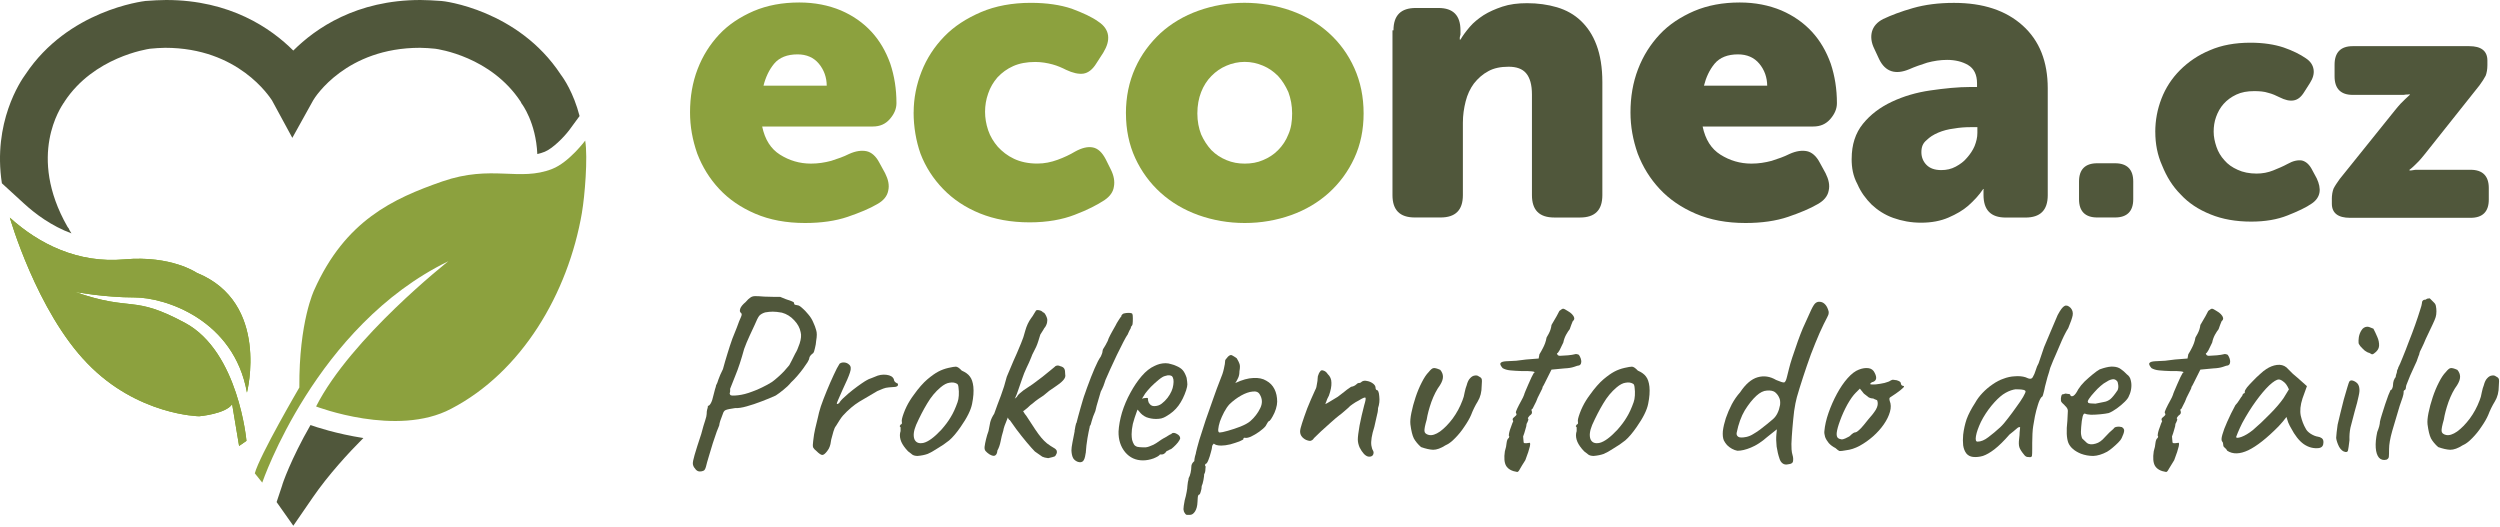 <?xml version="1.0" encoding="UTF-8"?> <svg xmlns="http://www.w3.org/2000/svg" fill="none" viewBox="0 0 223 47" height="47" width="223"><path fill="#50573B" d="M27.696 37.915C25.957 40.937 25.17 43.213 25.17 43.295L24.674 44.784L26.163 46.896L27.901 44.37C29.267 42.382 31.088 40.396 32.412 39.072C30.013 38.699 28.148 38.079 27.692 37.912L27.696 37.915Z"></path><path fill="#50573B" d="M50.003 6.623C46.197 0.869 39.575 0.082 39.325 0.082H39.284C38.664 0.041 38.083 0 37.504 0C31.792 0 28.151 2.526 26.162 4.511C24.177 2.526 20.532 0 14.82 0C14.241 0 13.618 0.041 13.04 0.082H12.999C12.708 0.123 6.085 0.91 2.279 6.623C1.824 7.242 -0.661 10.928 0.168 16.349L2.112 18.129C3.145 19.081 4.596 20.159 6.376 20.819C6.212 20.57 6.126 20.405 6.126 20.364L6.085 20.323L6.003 20.2C2.403 13.868 5.466 9.522 5.671 9.19L5.712 9.148L5.753 9.066C8.361 5.093 13.122 4.388 13.368 4.347C13.824 4.306 14.279 4.264 14.734 4.264C21.275 4.264 24.047 8.652 24.256 8.943L26.076 12.297L27.938 8.943C28.102 8.652 30.878 4.264 37.46 4.264C37.915 4.264 38.37 4.306 38.825 4.347C39.116 4.388 43.791 5.052 46.441 9.066L46.482 9.148L46.523 9.231C46.564 9.272 47.806 10.928 47.929 13.742C48.135 13.7 48.385 13.618 48.593 13.536C49.298 13.245 50.291 12.253 50.787 11.592L51.698 10.35C51.16 8.279 50.291 6.996 50 6.626L50.003 6.623Z"></path><path fill="#8CA13E" d="M51.909 18.958C52.159 17.51 52.447 14.074 52.2 12.54C52.2 12.54 50.752 14.484 49.26 15.066C46.32 16.226 43.88 14.652 39.451 16.185C35.063 17.715 30.799 19.663 28.027 25.871C28.027 25.871 26.661 28.684 26.702 34.564C26.702 34.564 23.143 40.65 22.729 42.221L23.392 43.049C23.392 43.049 28.153 29.058 39.992 23.304C39.992 23.304 31.299 30.136 28.194 36.258C28.194 36.258 35.395 39.031 40.238 36.464C46.529 33.195 50.67 26.2 51.913 18.954L51.909 18.958Z"></path><path fill="#7BAB14" d="M21.984 39.322C21.984 39.322 21.279 31.374 16.521 28.808C11.761 26.241 11.884 27.856 6.671 26.035C6.671 26.035 9.279 26.532 12.011 26.532C14.742 26.532 20.868 28.52 22.028 35.016C22.028 35.016 24.099 26.987 17.558 24.338C17.558 24.338 15.282 22.763 11.1 23.136C6.962 23.509 3.485 21.771 0.877 19.413C0.877 19.413 3.276 27.774 7.79 32.411C12.26 37.049 17.767 37.131 17.767 37.131C17.767 37.131 20.125 36.926 20.707 36.056L21.327 39.78"></path><path fill="#8CA13E" d="M21.984 39.322C21.984 39.322 21.279 31.374 16.521 28.808C11.761 26.241 11.884 27.856 6.671 26.035C6.671 26.035 9.279 26.532 12.011 26.532C14.742 26.532 20.868 28.52 22.028 35.016C22.028 35.016 24.099 26.987 17.558 24.338C17.558 24.338 15.282 22.763 11.1 23.136C6.962 23.509 3.485 21.771 0.877 19.413C0.877 19.413 3.276 27.774 7.79 32.411C12.26 37.049 17.767 37.131 17.767 37.131C17.767 37.131 20.125 36.926 20.707 36.056L21.327 39.78"></path><path fill="#8CA13E" d="M61.551 10.028C61.551 8.649 61.766 7.362 62.225 6.167C62.684 4.973 63.327 3.96 64.155 3.073C64.984 2.187 66.024 1.509 67.219 0.989C68.444 0.469 69.792 0.222 71.295 0.222C72.674 0.222 73.899 0.469 75.001 0.927C76.073 1.386 76.993 2.03 77.729 2.827C78.465 3.624 79.016 4.572 79.413 5.678C79.779 6.78 79.964 7.944 79.964 9.2C79.964 9.689 79.779 10.151 79.382 10.61C78.985 11.069 78.492 11.284 77.849 11.284H67.985C68.232 12.448 68.752 13.276 69.577 13.796C70.401 14.316 71.322 14.594 72.335 14.594C72.979 14.594 73.561 14.501 74.142 14.347C74.724 14.162 75.244 13.981 75.734 13.735C76.346 13.457 76.867 13.399 77.298 13.488C77.726 13.581 78.126 13.916 78.431 14.498L78.951 15.449C79.228 16 79.348 16.521 79.228 17.013C79.136 17.503 78.8 17.903 78.249 18.208C77.575 18.605 76.685 18.974 75.614 19.341C74.543 19.707 73.256 19.892 71.815 19.892C70.131 19.892 68.659 19.615 67.373 19.064C66.086 18.512 65.014 17.777 64.155 16.856C63.296 15.935 62.653 14.895 62.194 13.7C61.766 12.475 61.551 11.281 61.551 10.025V10.028ZM73.745 7.67C73.745 6.903 73.499 6.229 73.04 5.678C72.582 5.127 71.938 4.85 71.141 4.85C70.22 4.85 69.519 5.127 69.056 5.678C68.598 6.229 68.29 6.903 68.105 7.639H73.742V7.67H73.745Z"></path><path fill="#8CA13E" d="M81.498 10.028C81.498 8.772 81.744 7.547 82.203 6.383C82.661 5.219 83.335 4.175 84.225 3.258C85.115 2.337 86.217 1.636 87.504 1.081C88.791 0.53 90.293 0.253 91.947 0.253C93.388 0.253 94.582 0.438 95.592 0.773C96.57 1.14 97.399 1.509 97.981 1.937C98.501 2.272 98.778 2.704 98.84 3.162C98.901 3.652 98.747 4.141 98.412 4.696L97.799 5.647C97.464 6.198 97.063 6.506 96.635 6.568C96.208 6.629 95.684 6.506 95.102 6.232C94.736 6.048 94.335 5.866 93.877 5.743C93.418 5.62 92.898 5.527 92.344 5.527C91.577 5.527 90.933 5.651 90.382 5.894C89.832 6.14 89.373 6.475 88.972 6.903C88.606 7.331 88.329 7.793 88.144 8.344C87.959 8.864 87.867 9.415 87.867 9.966C87.867 10.517 87.959 11.068 88.144 11.619C88.329 12.171 88.634 12.66 89.003 13.091C89.4 13.519 89.862 13.889 90.444 14.162C91.026 14.44 91.731 14.59 92.528 14.59C93.172 14.59 93.754 14.467 94.335 14.255C94.917 14.043 95.438 13.796 95.9 13.519C96.512 13.184 97.032 13.06 97.491 13.153C97.95 13.245 98.319 13.611 98.624 14.193L99.083 15.114C99.36 15.665 99.449 16.185 99.36 16.647C99.298 17.106 99.024 17.506 98.532 17.842C97.888 18.27 96.998 18.732 95.865 19.159C94.763 19.587 93.415 19.834 91.851 19.834C90.167 19.834 88.695 19.556 87.408 19.036C86.121 18.516 85.019 17.78 84.129 16.859C83.24 15.939 82.565 14.898 82.107 13.704C81.71 12.571 81.494 11.315 81.494 10.028H81.498Z"></path><path fill="#8CA13E" d="M100.432 10.117C100.432 8.645 100.709 7.297 101.26 6.072C101.811 4.846 102.578 3.837 103.526 2.947C104.477 2.088 105.61 1.413 106.897 0.955C108.184 0.496 109.563 0.25 111.004 0.25C112.445 0.25 113.882 0.496 115.169 0.955C116.456 1.413 117.589 2.088 118.54 2.947C119.492 3.806 120.255 4.846 120.806 6.072C121.357 7.297 121.634 8.645 121.634 10.117C121.634 11.589 121.357 12.906 120.806 14.101C120.255 15.295 119.488 16.336 118.54 17.195C117.589 18.054 116.456 18.728 115.169 19.187C113.882 19.645 112.503 19.892 111.035 19.892C109.566 19.892 108.184 19.645 106.9 19.187C105.617 18.728 104.481 18.054 103.529 17.195C102.578 16.336 101.814 15.295 101.263 14.101C100.712 12.906 100.435 11.558 100.435 10.117H100.432ZM106.804 10.117C106.804 10.822 106.928 11.435 107.14 11.986C107.386 12.537 107.691 12.995 108.06 13.396C108.458 13.793 108.889 14.07 109.409 14.286C109.929 14.501 110.449 14.594 111.031 14.594C111.613 14.594 112.164 14.501 112.654 14.286C113.174 14.07 113.605 13.796 114.002 13.396C114.399 12.995 114.707 12.537 114.923 11.986C115.169 11.435 115.258 10.822 115.258 10.117C115.258 9.412 115.135 8.799 114.923 8.217C114.676 7.666 114.372 7.177 114.002 6.777C113.605 6.38 113.174 6.072 112.654 5.856C112.133 5.64 111.613 5.52 111.031 5.52C110.449 5.52 109.898 5.644 109.409 5.856C108.889 6.072 108.458 6.376 108.06 6.777C107.663 7.177 107.355 7.666 107.14 8.217C106.924 8.768 106.804 9.412 106.804 10.117Z"></path><path fill="#50573B" d="M124.298 2.704C124.298 1.355 124.972 0.712 126.29 0.712H128.313C129.63 0.712 130.274 1.386 130.274 2.704V3.039C130.274 3.101 130.274 3.131 130.243 3.193C130.243 3.255 130.212 3.286 130.212 3.347V3.532H130.274C130.489 3.166 130.763 2.796 131.102 2.399C131.437 2.002 131.869 1.663 132.327 1.359C132.817 1.051 133.368 0.808 134.011 0.592C134.655 0.376 135.39 0.284 136.219 0.284C137.17 0.284 138.057 0.407 138.885 0.65C139.713 0.897 140.418 1.294 141 1.845C141.582 2.396 142.071 3.101 142.41 4.021C142.745 4.911 142.93 6.013 142.93 7.331V17.41C142.93 18.759 142.256 19.402 140.938 19.402H138.642C137.293 19.402 136.65 18.728 136.65 17.41V8.433C136.65 7.543 136.465 6.931 136.13 6.534C135.794 6.136 135.271 5.952 134.566 5.952C133.861 5.952 133.248 6.075 132.759 6.349C132.238 6.626 131.838 6.992 131.472 7.451C131.136 7.909 130.89 8.43 130.736 9.042C130.582 9.655 130.489 10.268 130.489 10.942V17.407C130.489 18.755 129.815 19.399 128.497 19.399H126.201C124.852 19.399 124.209 18.725 124.209 17.407V2.704H124.301H124.298Z"></path><path fill="#50573B" d="M145.439 10.028C145.439 8.649 145.655 7.362 146.114 6.167C146.572 4.973 147.216 3.96 148.044 3.073C148.872 2.184 149.913 1.509 151.107 0.989C152.332 0.469 153.681 0.222 155.183 0.222C156.563 0.222 157.788 0.469 158.89 0.927C159.961 1.386 160.882 2.03 161.618 2.827C162.354 3.624 162.905 4.572 163.302 5.678C163.668 6.78 163.853 7.944 163.853 9.2C163.853 9.689 163.668 10.151 163.271 10.61C162.874 11.069 162.381 11.284 161.738 11.284H151.874C152.12 12.448 152.64 13.276 153.465 13.796C154.29 14.316 155.211 14.594 156.224 14.594C156.867 14.594 157.449 14.501 158.031 14.347C158.613 14.162 159.133 13.981 159.622 13.735C160.235 13.457 160.755 13.399 161.187 13.488C161.614 13.581 162.015 13.916 162.319 14.498L162.84 15.449C163.117 16 163.237 16.521 163.117 17.013C163.024 17.503 162.689 17.903 162.138 18.208C161.464 18.605 160.574 18.974 159.503 19.341C158.431 19.707 157.145 19.892 155.704 19.892C154.02 19.892 152.548 19.615 151.261 19.064C149.974 18.512 148.903 17.777 148.044 16.856C147.185 15.935 146.542 14.895 146.083 13.7C145.655 12.475 145.439 11.281 145.439 10.025V10.028ZM157.634 7.67C157.634 6.903 157.388 6.229 156.929 5.678C156.47 5.127 155.827 4.85 155.029 4.85C154.109 4.85 153.407 5.127 152.945 5.678C152.486 6.229 152.178 6.903 151.994 7.639H157.631V7.67H157.634Z"></path><path fill="#50573B" d="M165.169 14.162C165.169 12.906 165.505 11.866 166.179 11.038C166.853 10.209 167.712 9.566 168.753 9.076C169.793 8.587 170.93 8.248 172.186 8.067C173.442 7.885 174.636 7.759 175.8 7.759H176.351V7.423C176.351 6.657 176.074 6.106 175.553 5.801C175.033 5.493 174.39 5.342 173.685 5.342C173.072 5.342 172.49 5.435 171.908 5.589C171.327 5.774 170.806 5.955 170.317 6.171C169.092 6.691 168.171 6.417 167.62 5.281L167.192 4.36C166.915 3.809 166.857 3.289 166.977 2.827C167.1 2.368 167.435 1.968 167.986 1.694C168.691 1.359 169.578 1.02 170.652 0.715C171.727 0.411 172.918 0.257 174.297 0.257C176.902 0.257 178.925 0.931 180.424 2.279C181.923 3.628 182.659 5.497 182.659 7.885V17.414C182.659 18.762 181.984 19.406 180.667 19.406H178.921C177.573 19.406 176.929 18.732 176.929 17.383V16.986C176.929 16.924 176.929 16.894 176.96 16.863H176.899C176.532 17.414 176.07 17.903 175.55 18.365C175.091 18.762 174.51 19.101 173.805 19.406C173.099 19.71 172.302 19.864 171.354 19.864C170.464 19.864 169.639 19.71 168.873 19.436C168.106 19.163 167.463 18.732 166.942 18.242C166.422 17.722 165.991 17.14 165.686 16.435C165.289 15.699 165.166 14.963 165.166 14.169L165.169 14.162ZM171.388 13.581C171.388 14.008 171.542 14.409 171.847 14.713C172.151 15.018 172.583 15.172 173.165 15.172C173.623 15.172 174.054 15.08 174.451 14.864C174.848 14.648 175.187 14.405 175.461 14.067C175.738 13.758 175.981 13.392 176.135 13.026C176.289 12.629 176.382 12.259 176.382 11.862V11.342H175.8C175.31 11.342 174.821 11.373 174.297 11.465C173.777 11.527 173.319 11.65 172.887 11.832C172.459 12.017 172.121 12.229 171.847 12.506C171.511 12.783 171.388 13.118 171.388 13.577V13.581Z"></path><path fill="#50573B" d="M185.449 16.185C185.449 15.114 186 14.563 187.072 14.563H188.663C189.734 14.563 190.285 15.114 190.285 16.185V17.776C190.285 18.848 189.734 19.399 188.663 19.399H187.072C186 19.399 185.449 18.848 185.449 17.776V16.185Z"></path><path fill="#50573B" d="M192.25 11.773C192.25 10.733 192.435 9.751 192.801 8.803C193.167 7.851 193.722 6.995 194.454 6.26C195.19 5.524 196.076 4.911 197.12 4.483C198.161 4.025 199.386 3.809 200.735 3.809C201.898 3.809 202.88 3.963 203.705 4.237C204.503 4.514 205.177 4.85 205.666 5.188C206.094 5.466 206.31 5.801 206.371 6.198C206.433 6.595 206.31 6.995 206.036 7.423L205.547 8.19C205.269 8.649 204.965 8.895 204.595 8.957C204.229 9.018 203.828 8.926 203.339 8.679C203.031 8.525 202.696 8.371 202.329 8.282C201.963 8.159 201.532 8.128 201.073 8.128C200.461 8.128 199.94 8.221 199.482 8.436C199.023 8.652 198.654 8.926 198.349 9.265C198.044 9.603 197.829 10.001 197.675 10.428C197.521 10.856 197.459 11.287 197.459 11.746C197.459 12.205 197.552 12.636 197.706 13.094C197.86 13.553 198.103 13.954 198.411 14.289C198.719 14.655 199.116 14.932 199.605 15.148C200.064 15.364 200.646 15.483 201.289 15.483C201.809 15.483 202.299 15.391 202.761 15.206C203.223 15.021 203.651 14.84 204.048 14.624C204.537 14.347 204.968 14.258 205.334 14.316C205.701 14.409 206.009 14.682 206.255 15.175L206.652 15.911C206.868 16.37 206.96 16.801 206.899 17.167C206.837 17.534 206.621 17.872 206.224 18.146C205.704 18.512 204.968 18.851 204.048 19.217C203.127 19.584 202.056 19.768 200.8 19.768C199.451 19.768 198.226 19.553 197.185 19.125C196.114 18.697 195.224 18.115 194.519 17.349C193.783 16.613 193.263 15.757 192.866 14.775C192.438 13.823 192.253 12.814 192.253 11.773H192.25Z"></path><path fill="#50573B" d="M207.998 17.777C207.998 17.38 208.06 17.072 208.152 16.825C208.275 16.579 208.46 16.305 208.703 15.966L213.604 9.87C213.789 9.624 213.97 9.443 214.124 9.258C214.278 9.104 214.432 8.95 214.552 8.83C214.706 8.676 214.829 8.584 214.949 8.464V8.402C214.857 8.433 214.734 8.433 214.614 8.433C214.521 8.464 214.367 8.464 214.217 8.464H209.867C208.796 8.464 208.244 7.913 208.244 6.811V5.77C208.244 4.668 208.796 4.117 209.867 4.117H220.254C221.325 4.117 221.876 4.545 221.876 5.404V5.801C221.876 6.198 221.815 6.506 221.722 6.753C221.599 6.999 221.414 7.273 221.171 7.612L216.301 13.738C216.116 13.984 215.935 14.166 215.781 14.351C215.627 14.505 215.473 14.659 215.353 14.778C215.199 14.932 215.076 15.025 214.925 15.145V15.206C215.018 15.206 215.141 15.206 215.261 15.175C215.353 15.145 215.507 15.145 215.658 15.145H220.377C221.449 15.145 222 15.696 222 16.767V17.807C222 18.879 221.449 19.43 220.377 19.43H209.624C208.552 19.43 208.001 19.002 208.001 18.174V17.777H207.998Z"></path><path fill="#50573B" d="M217.482 39.878C217.204 39.629 216.991 39.372 216.844 39.108C216.712 38.844 216.61 38.426 216.536 37.854C216.507 37.59 216.536 37.245 216.624 36.82C216.712 36.38 216.837 35.918 216.998 35.434C217.16 34.95 217.343 34.51 217.548 34.114C217.754 33.703 217.959 33.395 218.164 33.19C218.34 32.97 218.48 32.853 218.582 32.838C218.7 32.809 218.905 32.86 219.198 32.992C219.36 33.183 219.44 33.388 219.44 33.608C219.44 33.828 219.352 34.077 219.176 34.356C218.883 34.752 218.626 35.251 218.406 35.852C218.201 36.439 218.062 36.967 217.988 37.436C217.842 37.935 217.776 38.272 217.79 38.448C217.805 38.624 217.937 38.741 218.186 38.8C218.465 38.859 218.795 38.756 219.176 38.492C219.558 38.213 219.932 37.832 220.298 37.348C220.665 36.849 220.958 36.307 221.178 35.72C221.266 35.515 221.332 35.273 221.376 34.994C221.435 34.715 221.494 34.51 221.552 34.378C221.626 34.085 221.728 33.872 221.86 33.74C221.992 33.593 222.132 33.513 222.278 33.498C222.425 33.469 222.55 33.498 222.652 33.586C222.784 33.645 222.865 33.718 222.894 33.806C222.924 33.879 222.924 34.085 222.894 34.422C222.894 34.965 222.777 35.427 222.542 35.808C222.308 36.189 222.11 36.593 221.948 37.018C221.816 37.326 221.618 37.671 221.354 38.052C221.105 38.433 220.826 38.778 220.518 39.086C220.225 39.394 219.939 39.607 219.66 39.724C219.25 39.988 218.883 40.12 218.56 40.12C218.252 40.105 217.893 40.025 217.482 39.878Z"></path><path fill="#50573B" d="M212.885 41C212.606 41.073 212.379 41.015 212.203 40.824C212.042 40.633 211.946 40.34 211.917 39.944C211.888 39.548 211.932 39.079 212.049 38.536C212.122 38.36 212.181 38.191 212.225 38.03C212.269 37.854 212.291 37.715 212.291 37.612C212.32 37.465 212.379 37.253 212.467 36.974C212.555 36.681 212.65 36.38 212.753 36.072C212.856 35.764 212.951 35.493 213.039 35.258C213.142 35.009 213.208 34.855 213.237 34.796C213.296 34.796 213.347 34.745 213.391 34.642C213.435 34.539 213.457 34.437 213.457 34.334C213.457 34.217 213.479 34.085 213.523 33.938C213.582 33.791 213.64 33.689 213.699 33.63C213.699 33.557 213.714 33.476 213.743 33.388C213.787 33.285 213.809 33.205 213.809 33.146C213.809 33.087 213.824 33.029 213.853 32.97C213.897 32.911 213.919 32.853 213.919 32.794C214.022 32.603 214.154 32.303 214.315 31.892C214.491 31.467 214.674 30.997 214.865 30.484C215.07 29.971 215.261 29.465 215.437 28.966C215.613 28.467 215.752 28.049 215.855 27.712C215.972 27.36 216.031 27.147 216.031 27.074C216.031 26.957 216.06 26.869 216.119 26.81C216.178 26.751 216.266 26.722 216.383 26.722C216.427 26.678 216.478 26.649 216.537 26.634C216.61 26.619 216.676 26.612 216.735 26.612C216.735 26.612 216.764 26.641 216.823 26.7C216.882 26.759 216.97 26.847 217.087 26.964C217.204 27.067 217.27 27.184 217.285 27.316C217.314 27.448 217.329 27.602 217.329 27.778C217.329 27.969 217.307 28.137 217.263 28.284C217.219 28.431 217.131 28.643 216.999 28.922C216.867 29.201 216.662 29.633 216.383 30.22C216.266 30.513 216.141 30.792 216.009 31.056C215.877 31.305 215.811 31.459 215.811 31.518C215.811 31.577 215.782 31.665 215.723 31.782C215.679 31.899 215.628 32.046 215.569 32.222C215.51 32.339 215.43 32.515 215.327 32.75C215.224 32.97 215.114 33.212 214.997 33.476C214.894 33.725 214.806 33.945 214.733 34.136C214.66 34.312 214.623 34.415 214.623 34.444C214.623 34.503 214.616 34.561 214.601 34.62C214.601 34.679 214.572 34.737 214.513 34.796C214.454 34.796 214.418 34.84 214.403 34.928C214.403 35.001 214.403 35.038 214.403 35.038C214.403 35.185 214.286 35.573 214.051 36.204C213.816 37.011 213.596 37.751 213.391 38.426C213.2 39.101 213.105 39.643 213.105 40.054C213.105 40.406 213.098 40.641 213.083 40.758C213.068 40.861 213.002 40.941 212.885 41Z"></path><path fill="#50573B" d="M209.221 40.318C209.001 40.289 208.81 40.135 208.649 39.856C208.502 39.563 208.414 39.299 208.385 39.064C208.399 38.947 208.414 38.778 208.429 38.558C208.458 38.338 208.487 38.111 208.517 37.876C208.575 37.597 208.656 37.26 208.759 36.864C208.861 36.453 208.964 36.043 209.067 35.632C209.184 35.221 209.287 34.869 209.375 34.576C209.463 34.283 209.521 34.107 209.551 34.048C209.624 33.931 209.741 33.901 209.903 33.96C210.064 34.019 210.196 34.107 210.299 34.224C210.387 34.341 210.438 34.481 210.453 34.642C210.482 34.803 210.46 35.038 210.387 35.346C210.328 35.654 210.211 36.109 210.035 36.71C209.873 37.297 209.749 37.773 209.661 38.14C209.587 38.492 209.558 38.866 209.573 39.262C209.514 39.761 209.47 40.069 209.441 40.186C209.411 40.289 209.338 40.333 209.221 40.318ZM211.751 31.54C211.692 31.584 211.633 31.606 211.575 31.606C211.531 31.591 211.45 31.547 211.333 31.474C211.23 31.459 211.098 31.393 210.937 31.276C210.79 31.144 210.658 31.012 210.541 30.88C210.438 30.733 210.387 30.645 210.387 30.616C210.372 30.469 210.379 30.286 210.409 30.066C210.453 29.831 210.533 29.626 210.651 29.45C210.768 29.259 210.937 29.157 211.157 29.142C211.215 29.142 211.267 29.149 211.311 29.164C211.355 29.179 211.487 29.23 211.707 29.318C211.824 29.538 211.941 29.787 212.059 30.066C212.176 30.33 212.227 30.594 212.213 30.858C212.198 31.107 212.044 31.335 211.751 31.54Z"></path><path fill="#50573B" d="M198.672 40.208C198.613 40.091 198.54 40.003 198.452 39.944C198.364 39.871 198.32 39.805 198.32 39.746C198.32 39.687 198.313 39.629 198.298 39.57C198.298 39.497 198.269 39.431 198.21 39.372C198.137 39.284 198.144 39.086 198.232 38.778C198.32 38.455 198.467 38.067 198.672 37.612C198.877 37.143 199.119 36.651 199.398 36.138C199.515 36.021 199.633 35.867 199.75 35.676C199.867 35.485 199.955 35.361 200.014 35.302C200.014 35.243 200.036 35.192 200.08 35.148C200.124 35.089 200.175 35.06 200.234 35.06V34.928C200.234 34.855 200.3 34.73 200.432 34.554C200.579 34.378 200.755 34.187 200.96 33.982C201.165 33.762 201.378 33.557 201.598 33.366C201.818 33.161 202.001 33.014 202.148 32.926C202.456 32.721 202.771 32.596 203.094 32.552C203.431 32.508 203.717 32.581 203.952 32.772C203.996 32.816 204.069 32.889 204.172 32.992C204.275 33.095 204.392 33.212 204.524 33.344C204.671 33.461 204.817 33.586 204.964 33.718L205.778 34.444L205.382 35.544C205.191 36.131 205.14 36.644 205.228 37.084C205.331 37.524 205.477 37.905 205.668 38.228C205.741 38.389 205.888 38.543 206.108 38.69C206.343 38.837 206.563 38.925 206.768 38.954C206.885 38.969 206.995 39.013 207.098 39.086C207.201 39.159 207.252 39.277 207.252 39.438C207.252 39.585 207.223 39.702 207.164 39.79C207.105 39.878 207.003 39.937 206.856 39.966C206.372 40.025 205.917 39.907 205.492 39.614C205.081 39.321 204.7 38.837 204.348 38.162C204.289 38.074 204.209 37.913 204.106 37.678C204.018 37.429 203.967 37.267 203.952 37.194C203.893 37.267 203.783 37.407 203.622 37.612C203.461 37.803 203.336 37.942 203.248 38.03C202.207 39.086 201.305 39.797 200.542 40.164C199.794 40.516 199.171 40.531 198.672 40.208ZM199.464 38.976C199.464 39.079 199.618 39.079 199.926 38.976C200.249 38.859 200.593 38.653 200.96 38.36C201.459 37.935 201.957 37.465 202.456 36.952C202.969 36.439 203.38 35.962 203.688 35.522L204.172 34.73C204.025 34.393 203.864 34.165 203.688 34.048C203.527 33.916 203.387 33.85 203.27 33.85C203.079 33.85 202.793 34.026 202.412 34.378C202.045 34.73 201.649 35.199 201.224 35.786C200.799 36.373 200.395 37.018 200.014 37.722C199.867 38.015 199.735 38.301 199.618 38.58C199.515 38.844 199.464 38.976 199.464 38.976Z"></path><path fill="#50573B" d="M193.214 42.1C192.73 42.027 192.4 41.843 192.224 41.55C192.063 41.272 192.026 40.839 192.114 40.252C192.202 39.974 192.254 39.724 192.268 39.504C192.298 39.27 192.364 39.123 192.466 39.064C192.466 39.064 192.474 39.042 192.488 38.998C192.518 38.954 192.51 38.91 192.466 38.866C192.466 38.675 192.532 38.411 192.664 38.074C192.694 37.986 192.73 37.883 192.774 37.766C192.833 37.634 192.862 37.568 192.862 37.568C192.789 37.451 192.789 37.355 192.862 37.282C192.936 37.209 193.009 37.143 193.082 37.084C193.17 37.011 193.178 36.93 193.104 36.842C193.075 36.783 193.112 36.651 193.214 36.446C193.317 36.226 193.434 35.999 193.566 35.764C193.698 35.529 193.786 35.346 193.83 35.214C193.83 35.185 193.867 35.082 193.94 34.906C194.014 34.73 194.102 34.525 194.204 34.29C194.307 34.056 194.402 33.843 194.49 33.652C194.593 33.462 194.659 33.337 194.688 33.278C194.835 33.205 194.776 33.154 194.512 33.124C194.248 33.095 193.97 33.087 193.676 33.102C193.222 33.087 192.855 33.066 192.576 33.036C192.312 33.007 192.092 32.941 191.916 32.838C191.74 32.633 191.674 32.486 191.718 32.398C191.777 32.295 191.953 32.237 192.246 32.222C192.437 32.208 192.584 32.2 192.686 32.2C192.804 32.2 192.95 32.193 193.126 32.178C193.317 32.149 193.61 32.112 194.006 32.068L195.128 31.98L195.194 31.606C195.312 31.416 195.407 31.247 195.48 31.1C195.568 30.939 195.642 30.777 195.7 30.616C195.759 30.455 195.803 30.286 195.832 30.11C195.832 30.11 195.898 29.993 196.03 29.758C196.162 29.509 196.243 29.252 196.272 28.988C196.448 28.695 196.602 28.431 196.734 28.196C196.866 27.947 196.947 27.793 196.976 27.734C197.138 27.602 197.248 27.536 197.306 27.536C197.38 27.536 197.526 27.61 197.746 27.756C197.878 27.829 197.996 27.918 198.098 28.02C198.201 28.123 198.267 28.233 198.296 28.35C198.326 28.453 198.282 28.555 198.164 28.658C198.135 28.717 198.091 28.827 198.032 28.988C197.974 29.135 197.93 29.259 197.9 29.362C197.812 29.465 197.702 29.634 197.57 29.868C197.453 30.088 197.372 30.316 197.328 30.55C197.211 30.799 197.101 31.027 196.998 31.232C196.896 31.423 196.815 31.518 196.756 31.518C196.786 31.665 196.874 31.738 197.02 31.738C197.167 31.724 197.409 31.709 197.746 31.694C198.025 31.665 198.216 31.636 198.318 31.606C198.436 31.562 198.568 31.577 198.714 31.65C198.788 31.753 198.846 31.87 198.89 32.002C198.934 32.134 198.942 32.259 198.912 32.376C198.898 32.479 198.839 32.552 198.736 32.596C198.663 32.596 198.509 32.64 198.274 32.728C198.054 32.801 197.776 32.846 197.438 32.86L196.272 32.97L195.898 33.718C195.796 33.909 195.708 34.085 195.634 34.246C195.561 34.393 195.51 34.481 195.48 34.51C195.48 34.598 195.429 34.73 195.326 34.906C195.238 35.082 195.143 35.273 195.04 35.478C194.952 35.727 194.85 35.955 194.732 36.16C194.63 36.365 194.578 36.468 194.578 36.468C194.52 36.468 194.49 36.512 194.49 36.6C194.564 36.776 194.542 36.908 194.424 36.996C194.351 37.04 194.285 37.106 194.226 37.194C194.182 37.267 194.16 37.304 194.16 37.304C194.219 37.363 194.226 37.436 194.182 37.524C194.153 37.612 194.109 37.708 194.05 37.81C194.05 37.928 194.014 38.096 193.94 38.316C193.882 38.536 193.816 38.742 193.742 38.932C193.757 39.196 193.772 39.365 193.786 39.438C193.801 39.511 193.838 39.541 193.896 39.526C193.97 39.541 194.036 39.541 194.094 39.526C194.153 39.511 194.212 39.504 194.27 39.504C194.476 39.416 194.366 39.929 193.94 41.044C193.706 41.411 193.544 41.675 193.456 41.836C193.368 42.012 193.288 42.1 193.214 42.1Z"></path><path fill="#50573B" d="M185.619 40.472C185.047 40.237 184.673 39.915 184.497 39.504C184.336 39.079 184.307 38.426 184.409 37.546C184.439 37.091 184.453 36.791 184.453 36.644C184.453 36.497 184.373 36.351 184.211 36.204C184.167 36.145 184.087 36.065 183.969 35.962C183.867 35.859 183.823 35.771 183.837 35.698C183.823 35.595 183.83 35.485 183.859 35.368C183.889 35.236 183.933 35.17 183.991 35.17C184.05 35.17 184.109 35.155 184.167 35.126C184.241 35.097 184.307 35.097 184.365 35.126C184.424 35.126 184.49 35.133 184.563 35.148C184.637 35.163 184.673 35.199 184.673 35.258C184.732 35.361 184.827 35.375 184.959 35.302C185.091 35.214 185.231 35.023 185.377 34.73C185.524 34.495 185.715 34.261 185.949 34.026C186.199 33.791 186.441 33.579 186.675 33.388C186.925 33.183 187.13 33.036 187.291 32.948C187.365 32.919 187.475 32.882 187.621 32.838C187.768 32.794 187.922 32.757 188.083 32.728C188.259 32.699 188.406 32.691 188.523 32.706C188.787 32.721 189.007 32.794 189.183 32.926C189.374 33.058 189.55 33.212 189.711 33.388C189.902 33.52 190.019 33.696 190.063 33.916C190.122 34.136 190.137 34.371 190.107 34.62C190.078 34.869 190.012 35.097 189.909 35.302C189.865 35.449 189.741 35.625 189.535 35.83C189.33 36.035 189.095 36.233 188.831 36.424C188.567 36.615 188.325 36.754 188.105 36.842C187.915 36.886 187.665 36.923 187.357 36.952C187.064 36.981 186.785 36.996 186.521 36.996C186.272 36.981 186.103 36.952 186.015 36.908C185.913 36.849 185.832 36.93 185.773 37.15C185.715 37.37 185.671 37.685 185.641 38.096C185.612 38.419 185.612 38.653 185.641 38.8C185.671 38.947 185.7 39.049 185.729 39.108C185.832 39.211 185.971 39.343 186.147 39.504C186.338 39.651 186.602 39.673 186.939 39.57C187.218 39.497 187.489 39.306 187.753 38.998C188.032 38.69 188.289 38.441 188.523 38.25C188.582 38.147 188.677 38.089 188.809 38.074C188.956 38.045 189.11 38.052 189.271 38.096C189.433 38.199 189.499 38.323 189.469 38.47C189.455 38.602 189.381 38.807 189.249 39.086C189.205 39.189 189.103 39.321 188.941 39.482C188.795 39.629 188.626 39.783 188.435 39.944C188.259 40.091 188.098 40.208 187.951 40.296C187.511 40.531 187.101 40.655 186.719 40.67C186.338 40.67 185.971 40.604 185.619 40.472ZM186.917 36.006C187.24 35.933 187.497 35.881 187.687 35.852C187.878 35.823 188.061 35.742 188.237 35.61C188.413 35.463 188.633 35.192 188.897 34.796C188.956 34.635 188.971 34.473 188.941 34.312C188.927 34.151 188.89 34.041 188.831 33.982C188.699 33.835 188.538 33.791 188.347 33.85C188.171 33.894 188.003 33.975 187.841 34.092C187.739 34.136 187.585 34.246 187.379 34.422C187.189 34.583 186.998 34.774 186.807 34.994C186.617 35.199 186.463 35.39 186.345 35.566C186.228 35.742 186.199 35.845 186.257 35.874C186.228 35.933 186.309 35.969 186.499 35.984C186.705 35.999 186.844 36.006 186.917 36.006Z"></path><path fill="#50573B" d="M181.076 40.78C181.017 40.78 180.929 40.773 180.812 40.758C180.709 40.729 180.621 40.663 180.548 40.56C180.328 40.296 180.188 40.076 180.13 39.9C180.071 39.724 180.064 39.467 180.108 39.13C180.137 38.91 180.152 38.719 180.152 38.558C180.166 38.382 180.181 38.235 180.196 38.118C180.137 38.059 180.027 38.103 179.866 38.25C179.719 38.382 179.514 38.551 179.25 38.756C178.751 39.328 178.304 39.768 177.908 40.076C177.526 40.369 177.182 40.567 176.874 40.67C176.566 40.758 176.272 40.787 175.994 40.758C175.744 40.729 175.546 40.626 175.4 40.45C175.253 40.259 175.158 40.017 175.114 39.724C175.084 39.431 175.084 39.115 175.114 38.778C175.172 38.294 175.275 37.832 175.422 37.392C175.583 36.952 175.84 36.461 176.192 35.918C176.353 35.625 176.566 35.339 176.83 35.06C177.108 34.767 177.409 34.51 177.732 34.29C178.069 34.055 178.392 33.887 178.7 33.784C179.037 33.652 179.382 33.579 179.734 33.564C180.086 33.535 180.401 33.564 180.68 33.652C180.856 33.74 180.995 33.784 181.098 33.784C181.215 33.784 181.303 33.711 181.362 33.564C181.435 33.447 181.508 33.271 181.582 33.036C181.655 32.787 181.743 32.574 181.846 32.398L182.33 30.968C182.491 30.572 182.667 30.154 182.858 29.714C183.048 29.274 183.276 28.739 183.54 28.108C183.789 27.639 183.994 27.367 184.156 27.294C184.317 27.206 184.5 27.265 184.706 27.47C184.867 27.661 184.926 27.881 184.882 28.13C184.838 28.365 184.706 28.746 184.486 29.274C184.383 29.435 184.295 29.589 184.222 29.736C184.148 29.868 184.046 30.081 183.914 30.374C183.723 30.829 183.547 31.239 183.386 31.606C183.224 31.958 183.056 32.361 182.88 32.816C182.821 33.051 182.74 33.322 182.638 33.63C182.55 33.938 182.476 34.217 182.418 34.466C182.374 34.701 182.322 34.921 182.264 35.126C182.22 35.317 182.168 35.412 182.11 35.412C181.992 35.544 181.882 35.779 181.78 36.116C181.677 36.439 181.589 36.776 181.516 37.128C181.457 37.48 181.406 37.773 181.362 38.008C181.332 38.184 181.31 38.411 181.296 38.69C181.281 38.969 181.274 39.24 181.274 39.504C181.274 39.753 181.274 39.929 181.274 40.032C181.274 40.355 181.266 40.56 181.252 40.648C181.237 40.736 181.178 40.78 181.076 40.78ZM176.39 39.394C176.698 39.394 177.02 39.262 177.358 38.998C177.71 38.734 178.062 38.441 178.414 38.118C178.634 37.913 178.868 37.641 179.118 37.304C179.382 36.967 179.631 36.629 179.866 36.292C180.115 35.955 180.313 35.661 180.46 35.412C180.606 35.148 180.68 34.987 180.68 34.928C180.68 34.855 180.614 34.803 180.482 34.774C180.35 34.745 180.196 34.73 180.02 34.73C179.858 34.715 179.726 34.723 179.624 34.752C179.301 34.825 178.978 34.972 178.656 35.192C178.348 35.412 178.01 35.742 177.644 36.182C177.262 36.651 176.947 37.135 176.698 37.634C176.463 38.133 176.316 38.551 176.258 38.888C176.199 39.225 176.243 39.394 176.39 39.394Z"></path><path fill="#50573B" d="M164.669 40.164C164.361 40.223 164.163 40.245 164.075 40.23C164.002 40.201 163.884 40.113 163.723 39.966C163.488 39.849 163.29 39.702 163.129 39.526C162.982 39.35 162.872 39.167 162.799 38.976C162.74 38.771 162.718 38.602 162.733 38.47C162.777 37.957 162.902 37.407 163.107 36.82C163.312 36.233 163.562 35.669 163.855 35.126C164.148 34.584 164.464 34.121 164.801 33.74C165.153 33.344 165.49 33.087 165.813 32.97C166.106 32.853 166.385 32.809 166.649 32.838C166.913 32.867 167.104 33.007 167.221 33.256C167.441 33.681 167.39 33.953 167.067 34.07C167.023 34.07 166.972 34.092 166.913 34.136C166.854 34.166 166.825 34.209 166.825 34.268C166.884 34.297 167.045 34.305 167.309 34.29C167.573 34.261 167.837 34.217 168.101 34.158C168.38 34.085 168.563 34.011 168.651 33.938C168.739 33.894 168.805 33.872 168.849 33.872C168.893 33.872 169.003 33.887 169.179 33.916C169.428 33.989 169.553 34.078 169.553 34.18C169.553 34.239 169.575 34.297 169.619 34.356C169.663 34.4 169.714 34.422 169.773 34.422C169.876 34.437 169.861 34.503 169.729 34.62C169.612 34.737 169.406 34.899 169.113 35.104C168.834 35.28 168.658 35.398 168.585 35.456C168.526 35.5 168.519 35.603 168.563 35.764C168.68 36.043 168.688 36.365 168.585 36.732C168.482 37.099 168.299 37.473 168.035 37.854C167.771 38.236 167.448 38.595 167.067 38.932C166.7 39.255 166.304 39.533 165.879 39.768C165.468 39.988 165.065 40.12 164.669 40.164ZM164.295 39.196C164.354 39.196 164.456 39.167 164.603 39.108C164.75 39.035 164.867 38.976 164.955 38.932C165.014 38.873 165.087 38.807 165.175 38.734C165.278 38.646 165.358 38.595 165.417 38.58C165.476 38.58 165.549 38.558 165.637 38.514C165.725 38.456 165.85 38.346 166.011 38.184C166.172 38.008 166.385 37.752 166.649 37.414C166.942 37.092 167.17 36.798 167.331 36.534C167.492 36.255 167.536 35.999 167.463 35.764C167.448 35.706 167.404 35.669 167.331 35.654C167.272 35.639 167.192 35.603 167.089 35.544C166.942 35.544 166.803 35.508 166.671 35.434C166.554 35.346 166.414 35.236 166.253 35.104L165.901 34.664L165.527 35.038C165.292 35.273 165.043 35.625 164.779 36.094C164.53 36.549 164.317 37.018 164.141 37.502C163.965 37.971 163.862 38.346 163.833 38.624C163.818 38.844 163.855 38.991 163.943 39.064C164.031 39.138 164.148 39.181 164.295 39.196Z"></path><path fill="#50573B" d="M159.487 41.418C159.296 41.462 159.135 41.433 159.003 41.33C158.886 41.242 158.798 41.11 158.739 40.934C158.622 40.597 158.534 40.23 158.475 39.834C158.431 39.423 158.424 39.064 158.453 38.756L158.497 38.294L157.639 38.976C157.14 39.416 156.656 39.731 156.187 39.922C155.732 40.113 155.329 40.208 154.977 40.208C154.816 40.179 154.654 40.12 154.493 40.032C154.332 39.944 154.185 39.834 154.053 39.702C153.936 39.57 153.84 39.431 153.767 39.284C153.679 39.079 153.65 38.8 153.679 38.448C153.723 38.096 153.811 37.715 153.943 37.304C154.09 36.879 154.266 36.468 154.471 36.072C154.691 35.661 154.94 35.302 155.219 34.994C155.703 34.261 156.224 33.813 156.781 33.652C157.338 33.491 157.888 33.572 158.431 33.894C158.812 34.056 159.047 34.129 159.135 34.114C159.238 34.099 159.326 33.931 159.399 33.608C159.458 33.373 159.516 33.139 159.575 32.904C159.634 32.655 159.729 32.325 159.861 31.914C160.228 30.799 160.543 29.927 160.807 29.296C161.086 28.666 161.335 28.116 161.555 27.646C161.716 27.309 161.848 27.104 161.951 27.03C162.068 26.942 162.186 26.905 162.303 26.92C162.464 26.92 162.611 26.979 162.743 27.096C162.875 27.213 162.978 27.375 163.051 27.58C163.11 27.712 163.132 27.829 163.117 27.932C163.117 28.02 163.073 28.145 162.985 28.306C162.794 28.658 162.567 29.128 162.303 29.714C162.054 30.286 161.797 30.917 161.533 31.606C161.284 32.295 161.049 32.977 160.829 33.652C160.609 34.327 160.426 34.921 160.279 35.434C160.191 35.757 160.11 36.167 160.037 36.666C159.978 37.165 159.927 37.678 159.883 38.206C159.839 38.719 159.81 39.181 159.795 39.592C159.795 39.988 159.81 40.245 159.839 40.362C159.927 40.656 159.964 40.876 159.949 41.022C159.949 41.169 159.912 41.264 159.839 41.308C159.766 41.367 159.648 41.404 159.487 41.418ZM155.769 38.976C155.974 38.932 156.172 38.852 156.363 38.734C156.568 38.617 156.781 38.477 157.001 38.316C157.441 37.979 157.822 37.671 158.145 37.392C158.468 37.114 158.68 36.688 158.783 36.116C158.812 35.837 158.783 35.617 158.695 35.456C158.622 35.28 158.497 35.119 158.321 34.972C158.145 34.855 157.903 34.811 157.595 34.84C157.302 34.855 156.994 35.009 156.671 35.302C156.319 35.625 155.974 36.057 155.637 36.6C155.314 37.143 155.072 37.81 154.911 38.602C154.882 38.749 154.926 38.866 155.043 38.954C155.16 39.042 155.402 39.05 155.769 38.976Z"></path><path fill="#50573B" d="M142.157 40.67C141.966 40.67 141.812 40.633 141.695 40.56C141.592 40.487 141.46 40.384 141.299 40.252C141.02 39.959 140.822 39.68 140.705 39.416C140.588 39.137 140.551 38.873 140.595 38.624C140.639 38.507 140.654 38.397 140.639 38.294C140.639 38.177 140.639 38.118 140.639 38.118C140.566 38.045 140.544 38.001 140.573 37.986C140.602 37.957 140.632 37.913 140.661 37.854C140.749 37.854 140.778 37.773 140.749 37.612C140.72 37.495 140.778 37.238 140.925 36.842C141.072 36.446 141.255 36.072 141.475 35.72C141.563 35.573 141.695 35.383 141.871 35.148C142.047 34.899 142.238 34.657 142.443 34.422C142.663 34.173 142.861 33.975 143.037 33.828C143.404 33.52 143.726 33.293 144.005 33.146C144.284 32.999 144.584 32.889 144.907 32.816C145.23 32.743 145.45 32.706 145.567 32.706C145.699 32.706 145.875 32.823 146.095 33.058C146.432 33.205 146.674 33.381 146.821 33.586C146.982 33.791 147.085 34.092 147.129 34.488C147.173 34.928 147.136 35.434 147.019 36.006C146.916 36.563 146.572 37.26 145.985 38.096C145.618 38.624 145.281 39.02 144.973 39.284C144.665 39.533 144.298 39.783 143.873 40.032C143.565 40.237 143.286 40.391 143.037 40.494C142.788 40.582 142.494 40.641 142.157 40.67ZM144.269 38.338C144.621 37.942 144.9 37.568 145.105 37.216C145.325 36.864 145.53 36.417 145.721 35.874C145.78 35.713 145.816 35.515 145.831 35.28C145.846 35.031 145.838 34.803 145.809 34.598C145.794 34.378 145.743 34.253 145.655 34.224C145.479 34.121 145.266 34.092 145.017 34.136C144.768 34.165 144.496 34.305 144.203 34.554C143.748 34.935 143.352 35.412 143.015 35.984C142.678 36.541 142.348 37.179 142.025 37.898C141.805 38.426 141.754 38.851 141.871 39.174C142.003 39.482 142.274 39.592 142.685 39.504C143.11 39.401 143.638 39.013 144.269 38.338Z"></path><path fill="#50573B" d="M135.335 42.1C134.851 42.027 134.521 41.843 134.345 41.55C134.184 41.272 134.147 40.839 134.235 40.252C134.323 39.974 134.375 39.724 134.389 39.504C134.419 39.27 134.485 39.123 134.587 39.064C134.587 39.064 134.595 39.042 134.609 38.998C134.639 38.954 134.631 38.91 134.587 38.866C134.587 38.675 134.653 38.411 134.785 38.074C134.815 37.986 134.851 37.883 134.895 37.766C134.954 37.634 134.983 37.568 134.983 37.568C134.91 37.451 134.91 37.355 134.983 37.282C135.057 37.209 135.13 37.143 135.203 37.084C135.291 37.011 135.299 36.93 135.225 36.842C135.196 36.783 135.233 36.651 135.335 36.446C135.438 36.226 135.555 35.999 135.687 35.764C135.819 35.529 135.907 35.346 135.951 35.214C135.951 35.185 135.988 35.082 136.061 34.906C136.135 34.73 136.223 34.525 136.325 34.29C136.428 34.056 136.523 33.843 136.611 33.652C136.714 33.462 136.78 33.337 136.809 33.278C136.956 33.205 136.897 33.154 136.633 33.124C136.369 33.095 136.091 33.087 135.797 33.102C135.343 33.087 134.976 33.066 134.697 33.036C134.433 33.007 134.213 32.941 134.037 32.838C133.861 32.633 133.795 32.486 133.839 32.398C133.898 32.295 134.074 32.237 134.367 32.222C134.558 32.208 134.705 32.2 134.807 32.2C134.925 32.2 135.071 32.193 135.247 32.178C135.438 32.149 135.731 32.112 136.127 32.068L137.249 31.98L137.315 31.606C137.433 31.416 137.528 31.247 137.601 31.1C137.689 30.939 137.763 30.777 137.821 30.616C137.88 30.455 137.924 30.286 137.953 30.11C137.953 30.11 138.019 29.993 138.151 29.758C138.283 29.509 138.364 29.252 138.393 28.988C138.569 28.695 138.723 28.431 138.855 28.196C138.987 27.947 139.068 27.793 139.097 27.734C139.259 27.602 139.369 27.536 139.427 27.536C139.501 27.536 139.647 27.61 139.867 27.756C139.999 27.829 140.117 27.918 140.219 28.02C140.322 28.123 140.388 28.233 140.417 28.35C140.447 28.453 140.403 28.555 140.285 28.658C140.256 28.717 140.212 28.827 140.153 28.988C140.095 29.135 140.051 29.259 140.021 29.362C139.933 29.465 139.823 29.634 139.691 29.868C139.574 30.088 139.493 30.316 139.449 30.55C139.332 30.799 139.222 31.027 139.119 31.232C139.017 31.423 138.936 31.518 138.877 31.518C138.907 31.665 138.995 31.738 139.141 31.738C139.288 31.724 139.53 31.709 139.867 31.694C140.146 31.665 140.337 31.636 140.439 31.606C140.557 31.562 140.689 31.577 140.835 31.65C140.909 31.753 140.967 31.87 141.011 32.002C141.055 32.134 141.063 32.259 141.033 32.376C141.019 32.479 140.96 32.552 140.857 32.596C140.784 32.596 140.63 32.64 140.395 32.728C140.175 32.801 139.897 32.846 139.559 32.86L138.393 32.97L138.019 33.718C137.917 33.909 137.829 34.085 137.755 34.246C137.682 34.393 137.631 34.481 137.601 34.51C137.601 34.598 137.55 34.73 137.447 34.906C137.359 35.082 137.264 35.273 137.161 35.478C137.073 35.727 136.971 35.955 136.853 36.16C136.751 36.365 136.699 36.468 136.699 36.468C136.641 36.468 136.611 36.512 136.611 36.6C136.685 36.776 136.663 36.908 136.545 36.996C136.472 37.04 136.406 37.106 136.347 37.194C136.303 37.267 136.281 37.304 136.281 37.304C136.34 37.363 136.347 37.436 136.303 37.524C136.274 37.612 136.23 37.708 136.171 37.81C136.171 37.928 136.135 38.096 136.061 38.316C136.003 38.536 135.937 38.742 135.863 38.932C135.878 39.196 135.893 39.365 135.907 39.438C135.922 39.511 135.959 39.541 136.017 39.526C136.091 39.541 136.157 39.541 136.215 39.526C136.274 39.511 136.333 39.504 136.391 39.504C136.597 39.416 136.487 39.929 136.061 41.044C135.827 41.411 135.665 41.675 135.577 41.836C135.489 42.012 135.409 42.1 135.335 42.1Z"></path><path fill="#50573B" d="M126.754 39.878C126.475 39.629 126.263 39.372 126.116 39.108C125.984 38.844 125.881 38.426 125.808 37.854C125.779 37.59 125.808 37.245 125.896 36.82C125.984 36.38 126.109 35.918 126.27 35.434C126.431 34.95 126.615 34.51 126.82 34.114C127.025 33.703 127.231 33.395 127.436 33.19C127.612 32.97 127.751 32.853 127.854 32.838C127.971 32.809 128.177 32.86 128.47 32.992C128.631 33.183 128.712 33.388 128.712 33.608C128.712 33.828 128.624 34.077 128.448 34.356C128.155 34.752 127.898 35.251 127.678 35.852C127.473 36.439 127.333 36.967 127.26 37.436C127.113 37.935 127.047 38.272 127.062 38.448C127.077 38.624 127.209 38.741 127.458 38.8C127.737 38.859 128.067 38.756 128.448 38.492C128.829 38.213 129.203 37.832 129.57 37.348C129.937 36.849 130.23 36.307 130.45 35.72C130.538 35.515 130.604 35.273 130.648 34.994C130.707 34.715 130.765 34.51 130.824 34.378C130.897 34.085 131 33.872 131.132 33.74C131.264 33.593 131.403 33.513 131.55 33.498C131.697 33.469 131.821 33.498 131.924 33.586C132.056 33.645 132.137 33.718 132.166 33.806C132.195 33.879 132.195 34.085 132.166 34.422C132.166 34.965 132.049 35.427 131.814 35.808C131.579 36.189 131.381 36.593 131.22 37.018C131.088 37.326 130.89 37.671 130.626 38.052C130.377 38.433 130.098 38.778 129.79 39.086C129.497 39.394 129.211 39.607 128.932 39.724C128.521 39.988 128.155 40.12 127.832 40.12C127.524 40.105 127.165 40.025 126.754 39.878Z"></path><path fill="#50573B" d="M122.129 40.736C121.982 40.736 121.828 40.656 121.667 40.494C121.52 40.333 121.388 40.135 121.271 39.9C121.168 39.651 121.117 39.416 121.117 39.196C121.117 38.976 121.168 38.566 121.271 37.964C121.388 37.363 121.527 36.754 121.689 36.138C121.806 35.757 121.843 35.537 121.799 35.478C121.755 35.419 121.557 35.5 121.205 35.72C120.999 35.823 120.816 35.933 120.655 36.05C120.493 36.153 120.354 36.27 120.237 36.402C120.163 36.461 120.053 36.556 119.907 36.688C119.76 36.82 119.606 36.945 119.445 37.062C119.254 37.209 119.012 37.414 118.719 37.678C118.425 37.942 118.132 38.206 117.839 38.47C117.56 38.734 117.347 38.94 117.201 39.086C117.171 39.145 117.127 39.196 117.069 39.24C117.01 39.284 116.944 39.313 116.871 39.328C116.797 39.328 116.717 39.313 116.629 39.284C116.467 39.24 116.313 39.145 116.167 38.998C116.035 38.852 115.969 38.683 115.969 38.492C115.969 38.346 116.027 38.096 116.145 37.744C116.262 37.377 116.416 36.938 116.607 36.424C116.812 35.911 117.047 35.368 117.311 34.796C117.355 34.723 117.391 34.635 117.421 34.532C117.45 34.415 117.472 34.29 117.487 34.158C117.516 34.026 117.531 33.901 117.531 33.784C117.531 33.711 117.538 33.638 117.553 33.564C117.582 33.476 117.611 33.395 117.641 33.322C117.685 33.234 117.721 33.175 117.751 33.146C117.809 33.029 117.912 32.999 118.059 33.058C118.205 33.102 118.33 33.205 118.433 33.366C118.653 33.572 118.763 33.828 118.763 34.136C118.777 34.444 118.704 34.825 118.543 35.28C118.484 35.383 118.433 35.486 118.389 35.588C118.359 35.676 118.33 35.757 118.301 35.83C118.271 35.889 118.249 35.94 118.235 35.984C118.22 36.014 118.213 36.028 118.213 36.028C118.271 36.028 118.403 35.962 118.609 35.83C118.814 35.698 119.056 35.551 119.335 35.39C119.555 35.229 119.745 35.082 119.907 34.95C120.083 34.803 120.229 34.694 120.347 34.62C120.464 34.532 120.537 34.488 120.567 34.488C120.625 34.488 120.699 34.466 120.787 34.422C120.875 34.378 120.948 34.327 121.007 34.268C121.065 34.209 121.109 34.18 121.139 34.18C121.183 34.166 121.205 34.158 121.205 34.158C121.205 34.158 121.234 34.158 121.293 34.158C121.351 34.144 121.41 34.107 121.469 34.048C121.586 33.96 121.74 33.938 121.931 33.982C122.121 34.011 122.297 34.085 122.459 34.202C122.62 34.319 122.701 34.452 122.701 34.598C122.701 34.657 122.715 34.708 122.745 34.752C122.789 34.782 122.811 34.796 122.811 34.796C122.928 34.796 123.001 34.98 123.031 35.346C123.075 35.713 123.038 36.065 122.921 36.402C122.921 36.622 122.877 36.886 122.789 37.194C122.715 37.502 122.649 37.795 122.591 38.074C122.473 38.441 122.393 38.764 122.349 39.042C122.305 39.321 122.297 39.556 122.327 39.746C122.356 39.937 122.407 40.091 122.481 40.208C122.539 40.311 122.539 40.428 122.481 40.56C122.422 40.678 122.305 40.736 122.129 40.736Z"></path><path fill="#50573B" d="M106.136 45.928C106.078 45.928 106.004 45.928 105.916 45.928C105.828 45.943 105.748 45.884 105.674 45.752C105.616 45.679 105.579 45.569 105.564 45.422C105.564 45.275 105.601 45.011 105.674 44.63C105.748 44.381 105.806 44.131 105.85 43.882C105.894 43.647 105.916 43.471 105.916 43.354C105.916 43.295 105.931 43.178 105.96 43.002C106.004 42.841 106.026 42.723 106.026 42.65C106.1 42.533 106.158 42.371 106.202 42.166C106.246 41.961 106.268 41.777 106.268 41.616C106.268 41.44 106.356 41.279 106.532 41.132C106.532 41.015 106.554 40.868 106.598 40.692C106.657 40.516 106.686 40.399 106.686 40.34C106.73 40.135 106.826 39.775 106.972 39.262C107.134 38.734 107.324 38.14 107.544 37.48C107.779 36.82 108.006 36.175 108.226 35.544C108.446 34.913 108.644 34.378 108.82 33.938C108.996 33.527 109.114 33.175 109.172 32.882C109.246 32.574 109.282 32.347 109.282 32.2C109.282 32.141 109.297 32.097 109.326 32.068C109.356 32.024 109.422 31.943 109.524 31.826C109.671 31.679 109.796 31.635 109.898 31.694C110.016 31.753 110.155 31.841 110.316 31.958C110.434 32.149 110.514 32.31 110.558 32.442C110.617 32.574 110.617 32.801 110.558 33.124C110.558 33.344 110.522 33.535 110.448 33.696C110.375 33.857 110.309 33.982 110.25 34.07C110.192 34.143 110.177 34.173 110.206 34.158C110.808 33.879 111.336 33.733 111.79 33.718C112.26 33.689 112.648 33.769 112.956 33.96C113.279 34.136 113.521 34.385 113.682 34.708C113.844 35.031 113.924 35.405 113.924 35.83C113.924 36.006 113.888 36.219 113.814 36.468C113.741 36.703 113.646 36.923 113.528 37.128C113.426 37.319 113.33 37.458 113.242 37.546C113.184 37.546 113.125 37.597 113.066 37.7C113.008 37.788 112.949 37.891 112.89 38.008C112.773 38.155 112.582 38.323 112.318 38.514C112.069 38.69 111.82 38.837 111.57 38.954C111.321 39.057 111.138 39.086 111.02 39.042C111.02 39.042 110.998 39.049 110.954 39.064C110.925 39.064 110.91 39.101 110.91 39.174C110.91 39.203 110.793 39.269 110.558 39.372C110.324 39.46 110.052 39.548 109.744 39.636C109.436 39.709 109.165 39.746 108.93 39.746C108.622 39.746 108.402 39.687 108.27 39.57C108.241 39.599 108.204 39.643 108.16 39.702C108.131 39.761 108.116 39.812 108.116 39.856C108.116 39.944 108.08 40.113 108.006 40.362C107.948 40.597 107.874 40.824 107.786 41.044C107.698 41.264 107.618 41.374 107.544 41.374C107.544 41.374 107.53 41.396 107.5 41.44C107.471 41.484 107.486 41.543 107.544 41.616C107.544 41.616 107.537 41.697 107.522 41.858C107.522 42.034 107.486 42.181 107.412 42.298C107.412 42.415 107.39 42.591 107.346 42.826C107.302 43.061 107.251 43.237 107.192 43.354C107.192 43.53 107.163 43.699 107.104 43.86C107.06 44.036 107.009 44.124 106.95 44.124C106.892 44.139 106.855 44.227 106.84 44.388C106.826 44.564 106.818 44.689 106.818 44.762C106.804 45.129 106.73 45.415 106.598 45.62C106.466 45.825 106.312 45.928 106.136 45.928ZM108.798 38.58C108.916 38.58 109.158 38.529 109.524 38.426C109.891 38.323 110.265 38.199 110.646 38.052C111.042 37.891 111.336 37.729 111.526 37.568C111.908 37.231 112.201 36.849 112.406 36.424C112.626 35.984 112.612 35.566 112.362 35.17C112.245 34.965 112.032 34.884 111.724 34.928C111.416 34.957 111.079 35.075 110.712 35.28C110.346 35.485 110.001 35.742 109.678 36.05C109.502 36.241 109.341 36.475 109.194 36.754C109.048 37.033 108.923 37.311 108.82 37.59C108.732 37.869 108.681 38.103 108.666 38.294C108.652 38.485 108.696 38.58 108.798 38.58Z"></path><path fill="#50573B" d="M101.952 41.066C101.307 41.066 100.779 40.824 100.368 40.34C99.957 39.841 99.76 39.225 99.774 38.492C99.803 37.964 99.906 37.399 100.082 36.798C100.273 36.182 100.522 35.595 100.83 35.038C101.138 34.466 101.476 33.967 101.842 33.542C102.209 33.117 102.59 32.816 102.986 32.64C103.133 32.567 103.287 32.508 103.448 32.464C103.624 32.42 103.8 32.398 103.976 32.398C104.138 32.398 104.306 32.427 104.482 32.486C104.658 32.53 104.805 32.581 104.922 32.64C105.172 32.743 105.362 32.867 105.494 33.014C105.626 33.161 105.744 33.388 105.846 33.696C105.89 33.975 105.912 34.173 105.912 34.29C105.912 34.407 105.876 34.583 105.802 34.818C105.626 35.346 105.399 35.801 105.12 36.182C104.842 36.563 104.468 36.886 103.998 37.15C103.881 37.223 103.742 37.282 103.58 37.326C103.434 37.355 103.28 37.37 103.118 37.37C102.825 37.37 102.539 37.319 102.26 37.216C101.996 37.099 101.784 36.93 101.622 36.71L101.468 36.534L101.402 36.71C101.256 37.106 101.138 37.473 101.05 37.81C100.977 38.147 100.94 38.455 100.94 38.734C100.94 38.91 100.955 39.079 100.984 39.24C101.028 39.401 101.087 39.541 101.16 39.658C101.219 39.746 101.314 39.812 101.446 39.856C101.593 39.885 101.747 39.9 101.908 39.9C102.011 39.9 102.114 39.9 102.216 39.9C102.334 39.885 102.444 39.856 102.546 39.812C102.796 39.724 102.994 39.629 103.14 39.526C103.302 39.423 103.463 39.313 103.624 39.196L103.712 39.152H103.69C103.866 39.064 104.02 38.976 104.152 38.888C104.299 38.8 104.372 38.756 104.372 38.756C104.431 38.756 104.49 38.719 104.548 38.646C104.666 38.587 104.812 38.609 104.988 38.712C105.179 38.815 105.274 38.947 105.274 39.108C105.26 39.181 105.194 39.299 105.076 39.46C104.959 39.607 104.827 39.746 104.68 39.878C104.548 40.01 104.438 40.083 104.35 40.098C104.336 40.113 104.284 40.142 104.196 40.186C104.108 40.215 104.05 40.245 104.02 40.274H104.042C103.91 40.45 103.778 40.538 103.646 40.538H103.47C103.412 40.641 103.221 40.758 102.898 40.89C102.576 41.007 102.26 41.066 101.952 41.066ZM102.942 36.226C103.206 36.226 103.434 36.153 103.624 36.006C103.83 35.845 104.006 35.669 104.152 35.478C104.446 35.082 104.614 34.701 104.658 34.334C104.717 33.953 104.673 33.689 104.526 33.542C104.438 33.498 104.358 33.476 104.284 33.476C104.226 33.461 104.101 33.483 103.91 33.542C103.778 33.571 103.595 33.681 103.36 33.872C103.126 34.063 102.891 34.275 102.656 34.51C102.436 34.745 102.268 34.943 102.15 35.104L101.864 35.566C101.982 35.522 102.092 35.5 102.194 35.5C102.312 35.485 102.378 35.493 102.392 35.522C102.392 35.654 102.414 35.779 102.458 35.896C102.517 35.999 102.583 36.079 102.656 36.138C102.744 36.197 102.84 36.226 102.942 36.226Z"></path><path fill="#50573B" d="M96.144 41.198C95.954 41.125 95.814 41.015 95.726 40.868C95.638 40.707 95.587 40.48 95.572 40.186C95.572 40.01 95.602 39.776 95.66 39.482C95.719 39.189 95.785 38.852 95.858 38.47C95.858 38.441 95.858 38.411 95.858 38.382C95.873 38.338 95.88 38.309 95.88 38.294C95.895 38.236 95.91 38.148 95.924 38.03C95.954 37.913 95.976 37.825 95.99 37.766C96.005 37.693 96.012 37.693 96.012 37.766L96.166 37.172C96.24 36.908 96.313 36.644 96.386 36.38C96.46 36.116 96.526 35.889 96.584 35.698C96.643 35.493 96.68 35.376 96.694 35.346C96.694 35.346 96.724 35.266 96.782 35.104C96.841 34.928 96.9 34.76 96.958 34.598C97.208 33.909 97.435 33.33 97.64 32.86C97.846 32.376 98.029 32.024 98.19 31.804C98.205 31.76 98.227 31.709 98.256 31.65C98.286 31.577 98.308 31.518 98.322 31.474C98.337 31.357 98.352 31.269 98.366 31.21C98.396 31.137 98.432 31.071 98.476 31.012C98.506 30.953 98.55 30.88 98.608 30.792C98.667 30.689 98.733 30.565 98.806 30.418L98.894 30.176C98.982 29.985 99.092 29.773 99.224 29.538C99.356 29.303 99.452 29.135 99.51 29.032C99.569 28.9 99.657 28.746 99.774 28.57C99.892 28.38 99.98 28.255 100.038 28.196L100.016 28.174C100.09 28.042 100.178 27.969 100.28 27.954C100.398 27.925 100.522 27.91 100.654 27.91C100.86 27.91 100.977 27.939 101.006 27.998C101.036 28.057 101.05 28.189 101.05 28.394C101.05 28.614 101.043 28.776 101.028 28.878C101.028 28.966 100.97 29.069 100.852 29.186H100.874C100.904 29.157 100.896 29.194 100.852 29.296C100.808 29.384 100.772 29.45 100.742 29.494C100.713 29.567 100.676 29.648 100.632 29.736C100.603 29.824 100.566 29.89 100.522 29.934C100.478 29.993 100.368 30.191 100.192 30.528C100.031 30.851 99.84 31.232 99.62 31.672C99.415 32.112 99.217 32.538 99.026 32.948C98.836 33.359 98.696 33.674 98.608 33.894L98.498 34.224C98.469 34.283 98.454 34.327 98.454 34.356C98.41 34.459 98.366 34.562 98.322 34.664C98.278 34.767 98.234 34.855 98.19 34.928L97.816 36.204L97.706 36.666L97.508 37.15L97.376 37.568C97.347 37.656 97.325 37.737 97.31 37.81C97.296 37.883 97.266 37.942 97.222 37.986C97.222 38.001 97.215 38.023 97.2 38.052C97.2 38.067 97.2 38.081 97.2 38.096C97.142 38.331 97.076 38.661 97.002 39.086C96.929 39.511 96.878 39.959 96.848 40.428C96.848 40.443 96.841 40.458 96.826 40.472C96.826 40.487 96.826 40.502 96.826 40.516C96.782 40.824 96.709 41.029 96.606 41.132C96.504 41.235 96.35 41.257 96.144 41.198Z"></path><path fill="#50573B" d="M88.242 40.516C88.095 40.413 87.985 40.318 87.912 40.23C87.839 40.142 87.809 40.017 87.824 39.856C87.853 39.636 87.897 39.409 87.956 39.174C88.015 38.925 88.088 38.683 88.176 38.448C88.22 38.184 88.271 37.92 88.33 37.656C88.403 37.392 88.521 37.143 88.682 36.908C88.873 36.365 89.071 35.83 89.276 35.302C89.481 34.759 89.657 34.195 89.804 33.608C90.024 33.08 90.222 32.611 90.398 32.2C90.589 31.789 90.816 31.261 91.08 30.616C91.227 30.279 91.351 29.905 91.454 29.494C91.571 29.069 91.747 28.695 91.982 28.372C92.085 28.24 92.158 28.13 92.202 28.042C92.261 27.939 92.319 27.844 92.378 27.756C92.407 27.668 92.503 27.639 92.664 27.668C92.84 27.697 92.965 27.763 93.038 27.866C93.111 27.851 93.199 27.947 93.302 28.152C93.405 28.357 93.441 28.519 93.412 28.636C93.412 28.797 93.353 28.973 93.236 29.164C93.177 29.223 93.119 29.311 93.06 29.428C93.001 29.531 92.913 29.67 92.796 29.846C92.737 30.037 92.679 30.227 92.62 30.418C92.561 30.609 92.495 30.785 92.422 30.946C92.349 31.107 92.268 31.269 92.18 31.43C92.092 31.591 92.033 31.723 92.004 31.826C91.872 32.163 91.725 32.493 91.564 32.816C91.417 33.124 91.285 33.454 91.168 33.806C91.051 34.143 90.926 34.503 90.794 34.884C90.677 35.251 90.515 35.603 90.31 35.94C90.207 36.087 90.127 36.285 90.068 36.534C90.009 36.783 89.951 37.025 89.892 37.26C89.789 37.524 89.694 37.766 89.606 37.986C89.533 38.206 89.496 38.345 89.496 38.404C89.393 38.727 89.313 39.049 89.254 39.372C89.195 39.68 89.1 39.951 88.968 40.186C88.953 40.406 88.887 40.553 88.77 40.626C88.667 40.699 88.491 40.663 88.242 40.516ZM93.5 40.868C93.265 40.839 93.089 40.795 92.972 40.736C92.855 40.663 92.635 40.509 92.312 40.274C92.136 40.098 91.894 39.827 91.586 39.46C91.278 39.093 90.97 38.705 90.662 38.294C90.354 37.869 90.097 37.509 89.892 37.216L90.794 36.006C90.985 36.241 91.139 36.461 91.256 36.666C91.373 36.871 91.469 37.011 91.542 37.084C91.879 37.583 92.143 37.986 92.334 38.294C92.539 38.602 92.723 38.851 92.884 39.042C93.045 39.233 93.214 39.401 93.39 39.548C93.581 39.695 93.815 39.849 94.094 40.01C94.138 40.039 94.182 40.083 94.226 40.142C94.27 40.201 94.285 40.289 94.27 40.406C94.211 40.567 94.145 40.67 94.072 40.714C94.013 40.743 93.823 40.795 93.5 40.868ZM89.826 36.974C89.738 36.725 89.767 36.475 89.914 36.226C90.075 35.962 90.251 35.779 90.442 35.676C90.501 35.573 90.559 35.507 90.618 35.478C90.691 35.434 90.735 35.383 90.75 35.324C90.779 35.265 90.853 35.185 90.97 35.082C91.102 34.979 91.219 34.884 91.322 34.796C91.557 34.649 91.821 34.473 92.114 34.268C92.422 34.048 92.715 33.828 92.994 33.608C93.273 33.388 93.507 33.197 93.698 33.036C93.903 32.875 94.028 32.772 94.072 32.728C94.116 32.669 94.175 32.633 94.248 32.618C94.336 32.589 94.446 32.603 94.578 32.662C94.754 32.706 94.871 32.779 94.93 32.882C94.989 32.97 95.018 33.146 95.018 33.41C95.062 33.571 94.996 33.747 94.82 33.938C94.659 34.114 94.409 34.312 94.072 34.532C93.955 34.605 93.793 34.715 93.588 34.862C93.397 35.009 93.229 35.148 93.082 35.28C92.979 35.339 92.825 35.441 92.62 35.588C92.429 35.72 92.261 35.852 92.114 35.984C91.997 36.057 91.843 36.189 91.652 36.38C91.461 36.556 91.271 36.688 91.08 36.776C90.611 37.216 90.303 37.451 90.156 37.48C90.009 37.509 89.899 37.341 89.826 36.974Z"></path><path fill="#50573B" d="M81.85 40.67C81.66 40.67 81.506 40.633 81.388 40.56C81.286 40.487 81.154 40.384 80.993 40.252C80.714 39.959 80.516 39.68 80.398 39.416C80.281 39.137 80.245 38.873 80.288 38.624C80.332 38.507 80.347 38.397 80.332 38.294C80.332 38.177 80.332 38.118 80.332 38.118C80.259 38.045 80.237 38.001 80.266 37.986C80.296 37.957 80.325 37.913 80.355 37.854C80.442 37.854 80.472 37.773 80.442 37.612C80.413 37.495 80.472 37.238 80.618 36.842C80.765 36.446 80.948 36.072 81.168 35.72C81.257 35.573 81.388 35.383 81.564 35.148C81.74 34.899 81.931 34.657 82.136 34.422C82.356 34.173 82.555 33.975 82.731 33.828C83.097 33.52 83.42 33.293 83.698 33.146C83.977 32.999 84.278 32.889 84.6 32.816C84.923 32.743 85.143 32.706 85.26 32.706C85.392 32.706 85.569 32.823 85.788 33.058C86.126 33.205 86.368 33.381 86.514 33.586C86.676 33.791 86.778 34.092 86.823 34.488C86.867 34.928 86.83 35.434 86.713 36.006C86.61 36.563 86.265 37.26 85.678 38.096C85.312 38.624 84.975 39.02 84.666 39.284C84.359 39.533 83.992 39.783 83.567 40.032C83.258 40.237 82.98 40.391 82.731 40.494C82.481 40.582 82.188 40.641 81.85 40.67ZM83.963 38.338C84.314 37.942 84.593 37.568 84.799 37.216C85.019 36.864 85.224 36.417 85.415 35.874C85.473 35.713 85.51 35.515 85.525 35.28C85.539 35.031 85.532 34.803 85.502 34.598C85.488 34.378 85.436 34.253 85.349 34.224C85.172 34.121 84.96 34.092 84.71 34.136C84.461 34.165 84.19 34.305 83.897 34.554C83.442 34.935 83.046 35.412 82.709 35.984C82.371 36.541 82.041 37.179 81.719 37.898C81.499 38.426 81.447 38.851 81.564 39.174C81.697 39.482 81.968 39.592 82.379 39.504C82.804 39.401 83.332 39.013 83.963 38.338Z"></path><path fill="#50573B" d="M72.823 40.23C72.691 40.127 72.596 40.025 72.537 39.922C72.493 39.819 72.493 39.621 72.537 39.328C72.581 38.917 72.64 38.558 72.713 38.25C72.786 37.927 72.874 37.561 72.977 37.15C73.006 36.974 73.087 36.673 73.219 36.248C73.366 35.823 73.542 35.361 73.747 34.862C73.952 34.363 74.158 33.894 74.363 33.454C74.568 32.999 74.744 32.662 74.891 32.442C75.008 32.354 75.148 32.317 75.309 32.332C75.485 32.347 75.632 32.413 75.749 32.53C75.91 32.662 75.932 32.897 75.815 33.234C75.712 33.557 75.492 34.07 75.155 34.774C74.979 35.17 74.847 35.471 74.759 35.676C74.671 35.867 74.634 35.984 74.649 36.028C74.664 36.057 74.73 36.035 74.847 35.962C74.935 35.801 75.096 35.617 75.331 35.412C75.566 35.192 75.815 34.979 76.079 34.774C76.343 34.569 76.592 34.385 76.827 34.224C77.062 34.063 77.223 33.96 77.311 33.916C77.428 33.843 77.56 33.784 77.707 33.74C77.868 33.681 77.978 33.637 78.037 33.608C78.374 33.447 78.719 33.388 79.071 33.432C79.423 33.476 79.643 33.608 79.731 33.828C79.746 33.945 79.79 34.033 79.863 34.092C79.951 34.151 79.995 34.18 79.995 34.18C80.054 34.18 80.083 34.202 80.083 34.246C80.098 34.29 80.105 34.312 80.105 34.312C80.105 34.415 80.024 34.481 79.863 34.51C79.716 34.525 79.526 34.539 79.291 34.554C79.1 34.569 78.932 34.605 78.785 34.664C78.638 34.723 78.462 34.796 78.257 34.884C77.7 35.207 77.164 35.522 76.651 35.83C76.152 36.138 75.668 36.549 75.199 37.062C75.096 37.179 74.994 37.319 74.891 37.48C74.788 37.641 74.678 37.817 74.561 38.008C74.488 38.081 74.414 38.243 74.341 38.492C74.268 38.741 74.202 38.983 74.143 39.218C74.099 39.438 74.077 39.57 74.077 39.614C74.077 39.614 74.055 39.687 74.011 39.834C73.967 39.966 73.894 40.098 73.791 40.23C73.615 40.465 73.468 40.582 73.351 40.582C73.234 40.582 73.058 40.465 72.823 40.23Z"></path><path fill="#50573B" d="M62.419 42.056C62.243 42.056 62.097 41.961 61.979 41.77C61.891 41.682 61.833 41.557 61.803 41.396C61.789 41.249 61.84 40.978 61.957 40.582C62.075 40.171 62.273 39.548 62.551 38.712C62.698 38.155 62.815 37.751 62.903 37.502C62.991 37.238 63.035 37.047 63.035 36.93C63.035 36.769 63.05 36.637 63.079 36.534C63.123 36.417 63.145 36.307 63.145 36.204C63.233 36.204 63.321 36.123 63.409 35.962C63.497 35.801 63.571 35.581 63.629 35.302C63.688 35.053 63.739 34.855 63.783 34.708C63.842 34.547 63.871 34.437 63.871 34.378C63.945 34.261 64.018 34.077 64.091 33.828C64.179 33.579 64.311 33.278 64.487 32.926C64.605 32.486 64.737 32.031 64.883 31.562C65.03 31.078 65.177 30.631 65.323 30.22C65.485 29.795 65.617 29.465 65.719 29.23C65.881 28.775 66.005 28.46 66.093 28.284C66.181 28.093 66.181 27.969 66.093 27.91C65.991 27.837 65.969 27.712 66.027 27.536C66.086 27.36 66.247 27.162 66.511 26.942C66.673 26.751 66.812 26.619 66.929 26.546C67.047 26.458 67.193 26.414 67.369 26.414C67.56 26.414 67.831 26.429 68.183 26.458C68.447 26.473 68.726 26.48 69.019 26.48C69.327 26.48 69.518 26.48 69.591 26.48C69.723 26.539 69.885 26.605 70.075 26.678C70.266 26.737 70.435 26.795 70.581 26.854C70.743 26.913 70.823 26.964 70.823 27.008C70.823 27.096 70.853 27.155 70.911 27.184C70.985 27.199 71.058 27.213 71.131 27.228C71.234 27.228 71.373 27.309 71.549 27.47C71.725 27.617 71.909 27.807 72.099 28.042C72.29 28.262 72.437 28.497 72.539 28.746C72.657 28.995 72.745 29.23 72.803 29.45C72.877 29.67 72.877 29.985 72.803 30.396C72.789 30.616 72.752 30.836 72.693 31.056C72.649 31.276 72.598 31.423 72.539 31.496C72.451 31.555 72.371 31.628 72.297 31.716C72.224 31.804 72.187 31.885 72.187 31.958C72.187 32.017 72.136 32.134 72.033 32.31C71.931 32.471 71.799 32.662 71.637 32.882C71.476 33.102 71.3 33.322 71.109 33.542C70.919 33.762 70.735 33.953 70.559 34.114C70.369 34.349 70.141 34.569 69.877 34.774C69.628 34.979 69.401 35.148 69.195 35.28C68.814 35.456 68.389 35.632 67.919 35.808C67.465 35.984 67.025 36.131 66.599 36.248C66.189 36.365 65.844 36.417 65.565 36.402C65.14 36.461 64.861 36.519 64.729 36.578C64.612 36.622 64.524 36.747 64.465 36.952C64.392 37.143 64.319 37.341 64.245 37.546C64.187 37.737 64.157 37.869 64.157 37.942C64.128 38.001 64.055 38.184 63.937 38.492C63.835 38.785 63.717 39.13 63.585 39.526C63.468 39.922 63.351 40.311 63.233 40.692C63.116 41.073 63.028 41.389 62.969 41.638C62.911 41.843 62.837 41.961 62.749 41.99C62.661 42.034 62.551 42.056 62.419 42.056ZM65.147 35.236C65.206 35.295 65.433 35.302 65.829 35.258C66.225 35.214 66.651 35.104 67.105 34.928C67.399 34.825 67.692 34.701 67.985 34.554C68.293 34.407 68.587 34.246 68.865 34.07C69.012 33.967 69.232 33.784 69.525 33.52C69.819 33.256 70.112 32.941 70.405 32.574C70.449 32.501 70.523 32.361 70.625 32.156C70.743 31.936 70.845 31.731 70.933 31.54C71.065 31.335 71.197 31.034 71.329 30.638C71.461 30.227 71.491 29.89 71.417 29.626C71.344 29.245 71.153 28.893 70.845 28.57C70.537 28.233 70.171 28.005 69.745 27.888C69.423 27.829 69.151 27.8 68.931 27.8C68.726 27.8 68.499 27.822 68.249 27.866C68.015 27.939 67.839 28.042 67.721 28.174C67.619 28.306 67.479 28.585 67.303 29.01C67.201 29.215 67.054 29.531 66.863 29.956C66.673 30.367 66.511 30.755 66.379 31.122C66.115 32.09 65.851 32.889 65.587 33.52C65.338 34.136 65.184 34.525 65.125 34.686C65.14 34.847 65.133 34.965 65.103 35.038C65.074 35.097 65.089 35.163 65.147 35.236Z"></path></svg> 